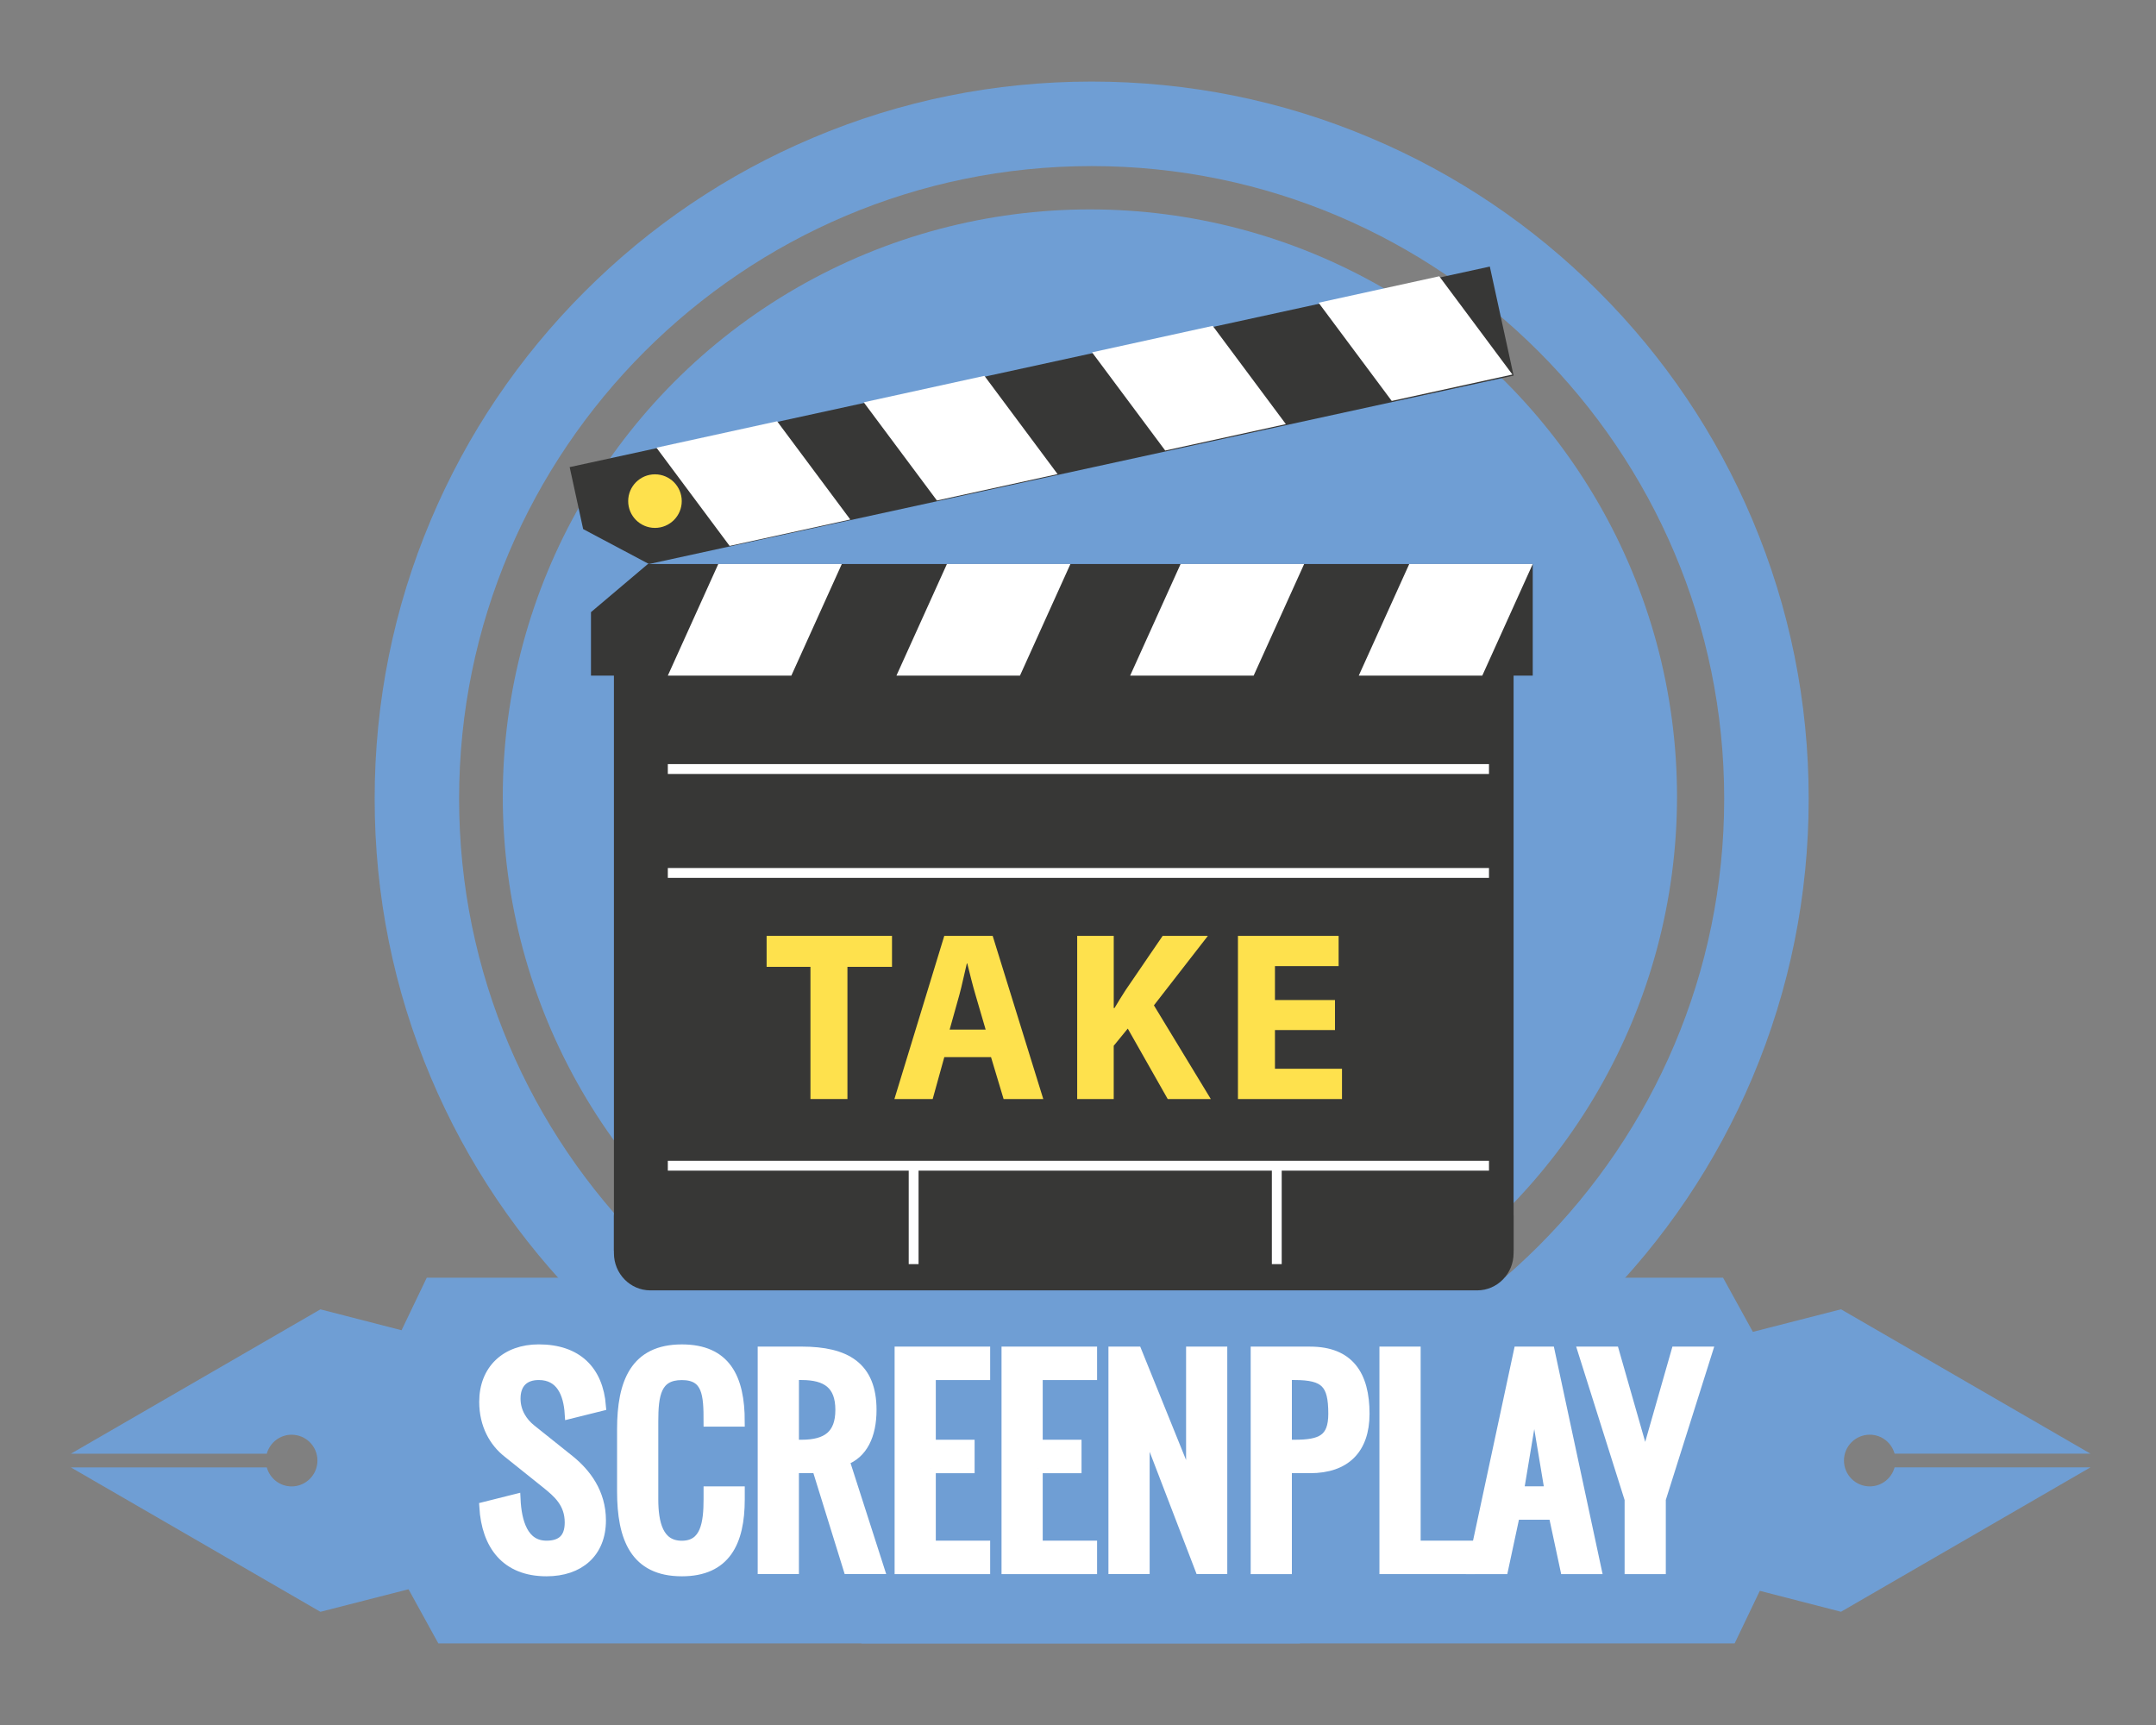 <?xml version="1.0" encoding="utf-8"?>
<!-- Generator: Adobe Illustrator 15.0.0, SVG Export Plug-In  -->
<!DOCTYPE svg PUBLIC "-//W3C//DTD SVG 1.1//EN" "http://www.w3.org/Graphics/SVG/1.1/DTD/svg11.dtd">
<svg version="1.1"
	 xmlns="http://www.w3.org/2000/svg" xmlns:xlink="http://www.w3.org/1999/xlink" xmlns:a="http://ns.adobe.com/AdobeSVGViewerExtensions/3.0/"
	 x="0px" y="0px" width="85px" height="68px" viewBox="-0.731 -0.5 85 68"
	 overflow="visible" enable-background="new -0.731 -0.5 85 68" xml:space="preserve">
<rect x="-0.731" y="-0.5" width="85" height="68" fill="#808080" stroke="none"/>
<defs>
</defs>
<rect id="_x3C_Slice_x3E__37_" fill="none" width="83.75" height="67"/>
<path fill="#6F9ED4" d="M9.787,56.805c0.119-0.43,0.511-0.748,0.979-0.748c0.562,0,1.018,0.455,1.018,1.018s-0.456,1.02-1.018,1.02
	c-0.469,0-0.86-0.32-0.979-0.75H2.063l9.838,5.693l8.391-2.148v-3.797v-3.818l-8.391-2.16l-9.838,5.691H9.787z"/>
<polygon fill="#6F9ED4" points="50.518,64.283 16.55,64.283 12.63,57.164 14.295,53.619 16.094,49.867 50.518,49.867 "/>
<path fill="#6F9ED4" d="M73.963,57.344c-0.118,0.43-0.508,0.75-0.979,0.75c-0.561,0-1.017-0.457-1.017-1.02s0.456-1.018,1.017-1.018
	c0.47,0,0.86,0.318,0.979,0.748h7.724l-9.837-5.691l-8.39,2.148v3.795v3.818l8.39,2.162l9.837-5.693H73.963z"/>
<polygon fill="#6F9ED4" points="33.233,49.867 67.2,49.867 71.121,56.986 69.455,60.529 67.657,64.283 33.233,64.283 "/>
<circle fill="#6F9ED4" cx="42.238" cy="30.902" r="23.147"/>
<path fill="#6F9ED4" d="M42.307,59.25c-3.814,0-7.518-0.746-11.003-2.219c-3.366-1.426-6.39-3.463-8.985-6.059
	c-2.595-2.594-4.633-5.619-6.058-8.984c-1.474-3.486-2.221-7.188-2.221-11.004c0-3.814,0.747-7.518,2.221-11.002
	c1.425-3.369,3.463-6.391,6.058-8.986s5.62-4.635,8.985-6.057c3.485-1.477,7.189-2.223,11.003-2.223
	c3.815,0,7.518,0.746,11.003,2.223c3.368,1.422,6.39,3.461,8.987,6.057c2.595,2.596,4.633,5.617,6.057,8.986
	c1.473,3.484,2.222,7.188,2.222,11.002c0,3.816-0.749,7.518-2.222,11.004c-1.424,3.365-3.461,6.391-6.057,8.984
	c-2.597,2.596-5.619,4.633-8.987,6.059C49.824,58.504,46.122,59.25,42.307,59.25z M42.307,6.047
	c-13.751,0-24.938,11.188-24.938,24.938c0,13.752,11.187,24.939,24.938,24.939s24.938-11.188,24.938-24.939
	C67.245,17.234,56.058,6.047,42.307,6.047z"/>
<path fill="#FFFFFF" stroke="#FFFFFF" stroke-width="0.4" stroke-miterlimit="10" d="M20.509,53.701
	c-0.593,0-0.918,0.348-0.918,0.932c0,0.531,0.277,0.943,0.612,1.211l1.53,1.223c0.626,0.508,1.225,1.273,1.225,2.367
	c0,1.273-0.856,2.004-2.143,2.004c-1.603,0-2.358-1.037-2.449-2.533l1.225-0.307c0.042,0.885,0.296,1.836,1.224,1.836
	c0.612,0,0.918-0.305,0.918-0.918c0-0.77-0.474-1.172-0.918-1.529l-1.53-1.225c-0.526-0.412-0.923-1.092-0.923-2
	c0-1.271,0.861-2.066,2.147-2.066c1.516,0,2.338,0.838,2.449,2.23l-1.225,0.305C21.681,54.418,21.375,53.701,20.509,53.701z"/>
<path fill="#FFFFFF" stroke="#FFFFFF" stroke-width="0.4" stroke-miterlimit="10" d="M26.15,61.438c-1.841,0-2.353-1.309-2.353-3.15
	v-2.443c0-1.842,0.512-3.148,2.353-3.148c1.727,0,2.281,1.119,2.281,2.842h-1.224c0-1.043-0.034-1.836-1.057-1.836
	s-1.128,0.793-1.128,1.836v3.061c0,0.938,0.196,1.836,1.128,1.836c0.938,0,1.057-0.898,1.057-1.836v-0.307h1.224v0.307
	C28.431,60.301,27.867,61.438,26.15,61.438z"/>
<path fill="#FFFFFF" stroke="#FFFFFF" stroke-width="0.4" stroke-miterlimit="10" d="M32.556,57.066l1.377,4.285h-1.215
	l-1.234-3.979h-0.918v3.979h-1.225v-8.568h1.531c1.746,0,2.754,0.592,2.754,2.295C33.627,56.086,33.269,56.809,32.556,57.066z
	 M30.873,53.701h-0.306v2.754h0.306c0.99,0,1.53-0.377,1.53-1.377S31.862,53.701,30.873,53.701z"/>
<path fill="#FFFFFF" stroke="#FFFFFF" stroke-width="0.4" stroke-miterlimit="10" d="M35.963,57.373v3.061h2.143v0.918h-3.367
	v-8.568h3.367v0.918h-2.143v2.754h1.53v0.918H35.963z"/>
<path fill="#FFFFFF" stroke="#FFFFFF" stroke-width="0.4" stroke-miterlimit="10" d="M40.178,57.373v3.061h2.143v0.918h-3.367
	v-8.568h3.367v0.918h-2.143v2.754h1.53v0.918H40.178z"/>
<path fill="#FFFFFF" stroke="#FFFFFF" stroke-width="0.4" stroke-miterlimit="10" d="M44.394,55.652v5.699h-1.225v-8.568h0.918
	l2.143,5.299v-5.299h1.224v8.568h-0.871L44.394,55.652z"/>
<path fill="#FFFFFF" stroke="#FFFFFF" stroke-width="0.4" stroke-miterlimit="10" d="M50.919,57.373h-0.918v3.979h-1.224v-8.568
	h2.143c1.53,0,2.143,0.918,2.143,2.447C53.062,56.633,52.301,57.373,50.919,57.373z M50.307,53.701h-0.306v2.754h0.306
	c1.033,0,1.53-0.201,1.53-1.225C51.837,54.039,51.522,53.701,50.307,53.701z"/>
<path fill="#FFFFFF" stroke="#FFFFFF" stroke-width="0.4" stroke-miterlimit="10" d="M53.853,52.783h1.225v7.65h2.142v0.918h-3.367
	V52.783z"/>
<path fill="#FFFFFF" stroke="#FFFFFF" stroke-width="0.4" stroke-miterlimit="10" d="M58.532,61.352h-1.224l1.836-8.568h1.224
	l1.836,8.568h-1.224l-0.459-2.143h-1.53L58.532,61.352z M59.757,54.619l-0.612,3.672h1.224L59.757,54.619z"/>
<path fill="#FFFFFF" stroke="#FFFFFF" stroke-width="0.4" stroke-miterlimit="10" d="M63.518,58.598l-1.836-5.814h1.224l1.225,4.283
	l1.224-4.283h1.224l-1.836,5.814v2.754h-1.224V58.598z"/>
<rect x="23.473" y="24.494" fill="#373736" width="35.469" height="24.32"/>
<path fill="#373736" d="M58.942,48.9c0,0.811-0.643,1.467-1.436,1.467H24.91c-0.793,0-1.437-0.656-1.437-1.467v-1.465
	c0-0.809,0.643-1.467,1.437-1.467h32.596c0.793,0,1.436,0.658,1.436,1.467V48.9z"/>
<polygon fill="#373736" points="59.697,26.133 22.568,26.133 22.568,23.631 24.811,21.734 59.697,21.734 "/>
<polygon fill="#373736" points="58.005,10.008 21.728,17.914 22.26,20.357 24.855,21.734 58.942,14.305 "/>
<circle fill="#FEE14D" cx="25.091" cy="19.254" r="1.056"/>
<polygon fill="#FFFFFF" points="27.587,21.734 25.598,26.133 30.468,26.133 32.457,21.734 "/>
<polygon fill="#FFFFFF" points="36.601,21.734 34.611,26.133 39.481,26.133 41.47,21.734 "/>
<polygon fill="#FFFFFF" points="45.814,21.734 43.825,26.133 48.694,26.133 50.685,21.734 "/>
<polygon fill="#FFFFFF" points="54.828,21.734 52.838,26.133 57.708,26.133 59.697,21.734 "/>
<polygon fill="#FFFFFF" points="28.034,21.02 25.15,17.148 29.907,16.107 32.791,19.979 "/>
<polygon fill="#FFFFFF" points="36.207,19.23 33.322,15.359 38.08,14.316 40.964,18.189 "/>
<polygon fill="#FFFFFF" points="45.207,17.26 42.323,13.389 47.08,12.346 49.964,16.219 "/>
<polygon fill="#FFFFFF" points="54.138,15.305 51.254,11.434 56.011,10.391 58.896,14.264 "/>
<rect x="25.598" y="45.258" fill="#FFFFFF" width="32.374" height="0.389"/>
<rect x="25.598" y="29.621" fill="#FFFFFF" width="32.374" height="0.389"/>
<rect x="25.598" y="33.717" fill="#FFFFFF" width="32.374" height="0.389"/>
<path fill="#FEE14D" d="M31.221,37.613h-1.728v-1.221h4.943v1.221h-1.757v5.211h-1.458V37.613z"/>
<path fill="#FEE14D" d="M36.498,41.172l-0.458,1.652h-1.509l1.966-6.432h1.908l1.995,6.432h-1.564l-0.496-1.652H36.498z
	 M38.128,40.086l-0.399-1.365c-0.115-0.383-0.229-0.859-0.325-1.24h-0.018c-0.095,0.381-0.191,0.867-0.295,1.24l-0.382,1.365H38.128
	z"/>
<path fill="#FEE14D" d="M41.738,36.393h1.44v2.844h0.03c0.143-0.248,0.295-0.479,0.438-0.707l1.46-2.137h1.783l-2.127,2.738
	l2.243,3.693h-1.699l-1.575-2.777l-0.554,0.678v2.1h-1.44V36.393z"/>
<path fill="#FEE14D" d="M51.901,40.104h-2.367v1.527h2.643v1.193h-4.102v-6.432h3.969v1.193h-2.51v1.336h2.367V40.104z"/>
<rect x="35.095" y="45.451" fill="#FFFFFF" width="0.388" height="3.881"/>
<rect x="49.412" y="45.451" fill="#FFFFFF" width="0.388" height="3.881"/>
</svg>

